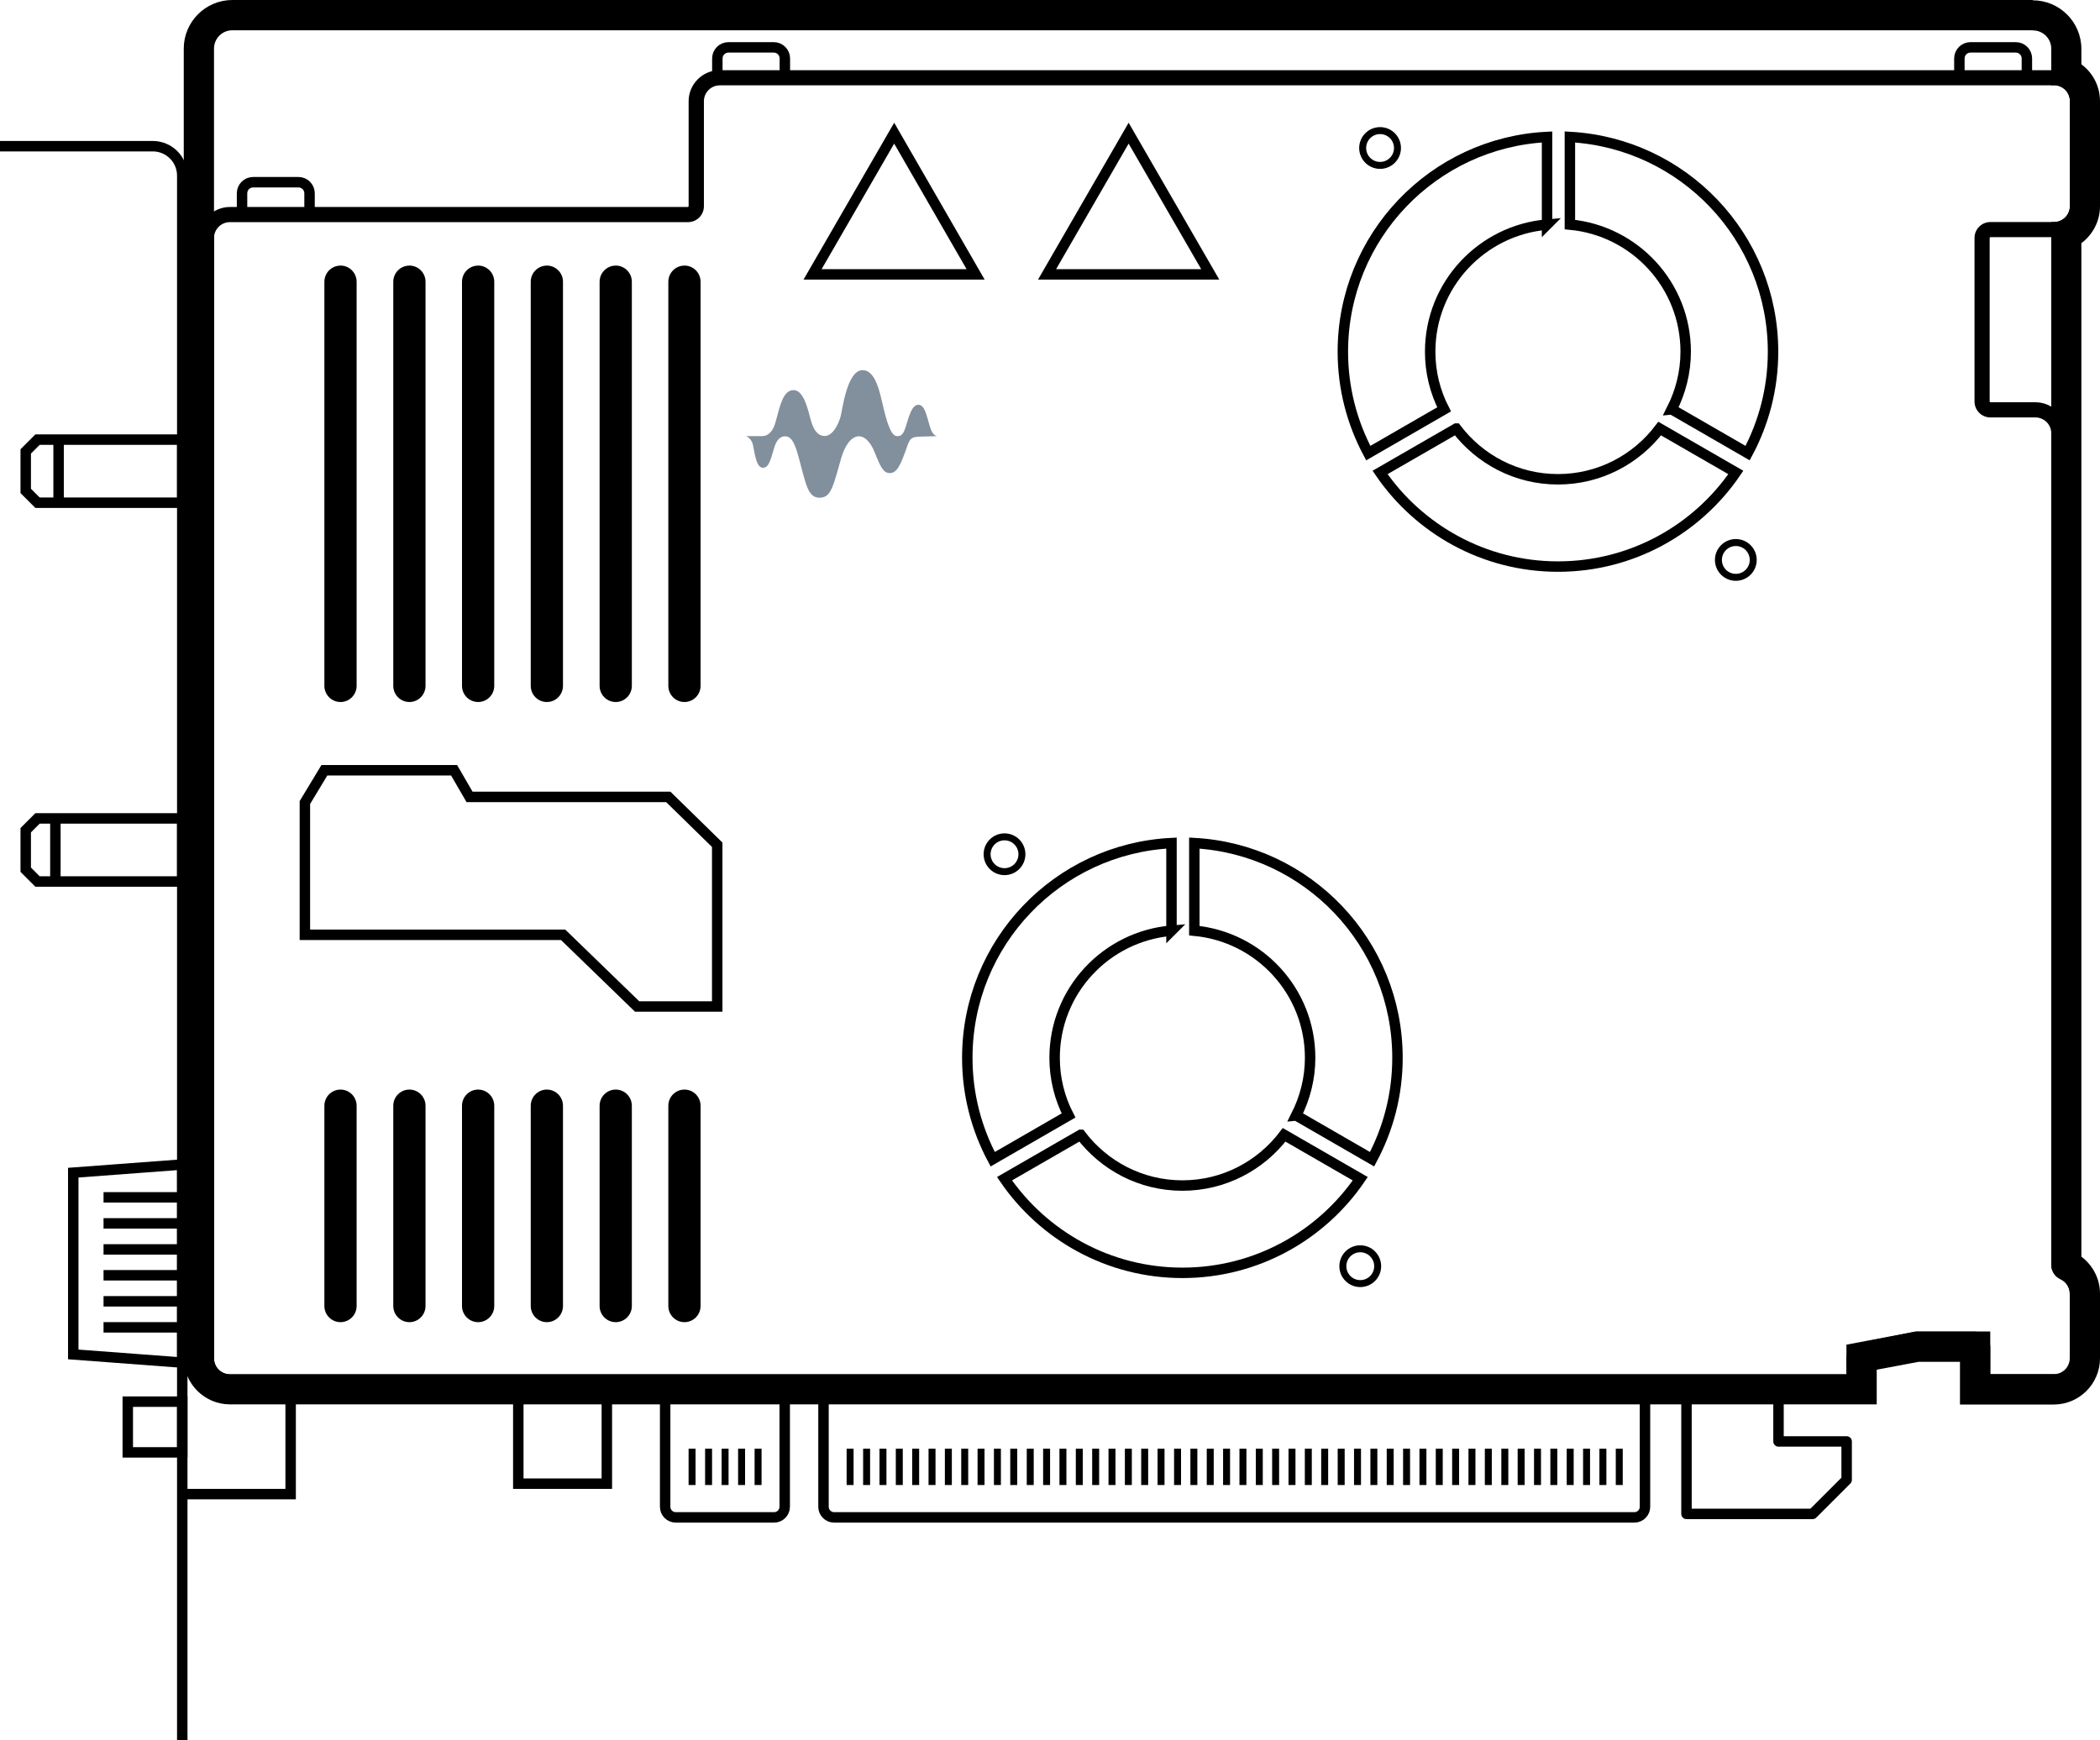 <?xml version="1.0" encoding="UTF-8"?><svg id="Art" xmlns="http://www.w3.org/2000/svg" viewBox="0 0 603.17 500"><defs><style>.cls-1,.cls-2{stroke-width:3px;}.cls-1,.cls-2,.cls-3{fill:none;stroke:#000;}.cls-1,.cls-3{stroke-miterlimit:10;}.cls-4{fill:#828f9d;}.cls-2{stroke-linejoin:round;}.cls-3{stroke-width:2px;}</style></defs><path class="cls-1" d="M209.17,13.61h13.09c1.74,0,3.17,1.43,3.17,3.17v5.57h-19.39v-5.57c0-1.74,1.43-3.17,3.17-3.17h-.04Z"/><path class="cls-1" d="M72.65,52.35h13.09c1.74,0,3.17,1.43,3.17,3.17v5.57h-19.39v-5.57c0-1.74,1.43-3.17,3.17-3.17h-.04Z"/><path class="cls-1" d="M565.91,13.61h13.09c1.74,0,3.17,1.43,3.17,3.17v5.57h-19.39v-5.57c0-1.74,1.43-3.17,3.17-3.17h-.04Z"/><path class="cls-4" d="M269.13,125.3c-.48-.09-1.35-.48-2-2.61-1.04-3.43-1.52-6.39-3.35-6.39s-2.61,2.96-3.65,6.39c-.65,2-1.26,2.61-2.3,2.61-.96,0-2-.43-3.48-5.78-1.35-4.7-2.22-13.17-6.61-13.17s-5.74,11.04-6.26,13.17c-.7,2.61-2.39,5.74-4.61,5.74s-3.35-2.22-3.96-4.48c-.96-3.52-2.09-8.7-5-8.7s-3.83,4.26-5.09,8.96c-.7,2.74-2,4.26-4.04,4.26h-4.61c.65,.13,1.83,1.04,2.13,2.7,.7,3.91,1.26,6.39,2.87,6.39s2.13-2.13,3.09-5.39c.7-2.57,1.83-3.65,3.17-3.65,2,0,2.87,2.09,3.96,6,2.13,7.87,2.61,11.65,6.04,11.65s3.96-3.78,6.26-11.65c1.04-3.43,2.87-6,5-6s3.74,2.57,4.52,4.57c1.74,4.35,2.52,6,4.39,6s2.96-2,4.61-6.7c1.04-2.96,1.17-3.78,4.3-3.78l4.61-.13h0Z"/><path class="cls-1" d="M191.09,398.52h34.3v34.39c0,1.65-1.35,3.04-3.04,3.04h-28.26c-1.65,0-3.04-1.35-3.04-3.04v-34.39h.04Z"/><path class="cls-2" d="M510.83,414.13v-15.57h-26.43v36.39h36.22c3.83-3.83,5.96-5.96,9.78-9.78v-11.04h-19.57Z"/><rect class="cls-1" x="148.87" y="398.52" width="25.43" height="27.74"/><path class="cls-1" d="M236.57,398.52h235.91v34.39c0,1.65-1.35,3.04-3.04,3.04H239.57c-1.65,0-3.04-1.35-3.04-3.04v-34.39h.04Z"/><g><line class="cls-3" x1="198.78" y1="416.22" x2="198.78" y2="426.65"/><line class="cls-3" x1="203.52" y1="416.22" x2="203.52" y2="426.65"/><line class="cls-3" x1="208.26" y1="416.22" x2="208.26" y2="426.65"/><line class="cls-3" x1="213" y1="416.22" x2="213" y2="426.65"/><line class="cls-3" x1="217.74" y1="416.22" x2="217.74" y2="426.65"/></g><g><line class="cls-3" x1="244.17" y1="416.22" x2="244.17" y2="426.65"/><line class="cls-3" x1="248.91" y1="416.22" x2="248.91" y2="426.65"/><line class="cls-3" x1="253.61" y1="416.22" x2="253.61" y2="426.65"/><line class="cls-3" x1="258.3" y1="416.22" x2="258.3" y2="426.65"/><line class="cls-3" x1="263" y1="416.22" x2="263" y2="426.65"/><line class="cls-3" x1="267.7" y1="416.22" x2="267.7" y2="426.65"/><line class="cls-3" x1="272.39" y1="416.22" x2="272.39" y2="426.65"/><line class="cls-3" x1="277.09" y1="416.22" x2="277.09" y2="426.65"/><line class="cls-3" x1="281.78" y1="416.22" x2="281.78" y2="426.65"/><line class="cls-3" x1="286.48" y1="416.22" x2="286.48" y2="426.65"/><line class="cls-3" x1="291.17" y1="416.22" x2="291.17" y2="426.65"/><line class="cls-3" x1="295.91" y1="416.22" x2="295.91" y2="426.65"/><line class="cls-3" x1="300.61" y1="416.22" x2="300.61" y2="426.65"/><line class="cls-3" x1="305.3" y1="416.22" x2="305.3" y2="426.65"/><line class="cls-3" x1="310" y1="416.22" x2="310" y2="426.65"/><line class="cls-3" x1="314.7" y1="416.22" x2="314.7" y2="426.65"/><line class="cls-3" x1="319.39" y1="416.22" x2="319.39" y2="426.65"/><line class="cls-3" x1="324.09" y1="416.22" x2="324.09" y2="426.65"/><line class="cls-3" x1="328.78" y1="416.22" x2="328.78" y2="426.65"/><line class="cls-3" x1="333.48" y1="416.22" x2="333.48" y2="426.65"/><line class="cls-3" x1="338.22" y1="416.22" x2="338.22" y2="426.65"/><line class="cls-3" x1="342.91" y1="416.22" x2="342.91" y2="426.65"/><line class="cls-3" x1="347.61" y1="416.22" x2="347.61" y2="426.65"/><line class="cls-3" x1="352.3" y1="416.22" x2="352.3" y2="426.65"/><line class="cls-3" x1="357" y1="416.22" x2="357" y2="426.65"/><line class="cls-3" x1="361.7" y1="416.22" x2="361.7" y2="426.65"/><line class="cls-3" x1="366.39" y1="416.22" x2="366.39" y2="426.65"/><line class="cls-3" x1="371.09" y1="416.22" x2="371.09" y2="426.65"/><line class="cls-3" x1="375.78" y1="416.22" x2="375.78" y2="426.65"/><line class="cls-3" x1="380.48" y1="416.22" x2="380.48" y2="426.65"/><line class="cls-3" x1="385.22" y1="416.22" x2="385.22" y2="426.65"/><line class="cls-3" x1="389.91" y1="416.22" x2="389.91" y2="426.65"/><line class="cls-3" x1="394.61" y1="416.22" x2="394.61" y2="426.65"/><line class="cls-3" x1="399.3" y1="416.22" x2="399.3" y2="426.65"/><line class="cls-3" x1="404" y1="416.22" x2="404" y2="426.65"/><line class="cls-3" x1="408.7" y1="416.22" x2="408.7" y2="426.65"/><line class="cls-3" x1="413.39" y1="416.22" x2="413.39" y2="426.65"/><line class="cls-3" x1="418.09" y1="416.22" x2="418.09" y2="426.65"/><line class="cls-3" x1="422.78" y1="416.22" x2="422.78" y2="426.65"/><line class="cls-3" x1="427.48" y1="416.22" x2="427.48" y2="426.65"/><line class="cls-3" x1="432.22" y1="416.22" x2="432.22" y2="426.65"/><line class="cls-3" x1="436.91" y1="416.22" x2="436.91" y2="426.65"/><line class="cls-3" x1="441.61" y1="416.22" x2="441.61" y2="426.65"/><line class="cls-3" x1="446.3" y1="416.22" x2="446.3" y2="426.65"/><line class="cls-3" x1="451" y1="416.22" x2="451" y2="426.65"/><line class="cls-3" x1="455.7" y1="416.22" x2="455.7" y2="426.65"/><line class="cls-3" x1="460.39" y1="416.22" x2="460.39" y2="426.65"/><line class="cls-3" x1="465.09" y1="416.22" x2="465.09" y2="426.65"/></g><path class="cls-1" d="M52.35,253.26H10.78c-1.3-1.3-2.04-2.04-3.39-3.39v-11.35c1.3-1.3,2.04-2.04,3.39-3.39H52.35v18.13Z"/><line class="cls-1" x1="15.91" y1="253.26" x2="15.91" y2="235.17"/><path class="cls-1" d="M52.35,144.43H10.78c-1.3-1.3-2.04-2.04-3.39-3.39v-11.35c1.3-1.3,2.04-2.04,3.39-3.39H52.35v18.13Z"/><line class="cls-1" x1="16.83" y1="144.43" x2="16.83" y2="126.35"/><g><path class="cls-1" d="M418.26,123.13c6.7,8.83,17.26,14.57,29.22,14.57s22.52-5.74,29.22-14.57l21.87,12.61c-11.13,16.35-29.87,27.04-51.09,27.04s-39.96-10.74-51.09-27.04l21.87-12.61Z"/><path class="cls-1" d="M444.35,64.52c-18.78,1.61-33.57,17.3-33.57,36.52,0,5.96,1.43,11.57,4,16.57l-21.78,12.57c-4.65-8.7-7.3-18.61-7.3-29.13,0-33.09,26-60.09,58.65-61.7v25.17h0Z"/><path class="cls-1" d="M480.17,117.61c2.52-5,4-10.61,4-16.57,0-19.13-14.61-34.78-33.26-36.52v-25.17c32.52,1.78,58.35,28.7,58.35,61.7,0,10.52-2.65,20.43-7.3,29.13l-21.78-12.57h0Z"/></g><circle class="cls-3" cx="498.57" cy="160.87" r="5"/><circle class="cls-3" cx="396.39" cy="42.52" r="5"/><g><path class="cls-1" d="M310.39,326.04c6.7,8.83,17.26,14.57,29.22,14.57s22.52-5.74,29.22-14.57l21.87,12.61c-11.13,16.35-29.87,27.04-51.09,27.04s-39.96-10.74-51.09-27.04l21.87-12.61Z"/><path class="cls-1" d="M336.48,267.39c-18.78,1.61-33.57,17.3-33.57,36.52,0,5.96,1.43,11.57,4,16.57l-21.78,12.57c-4.65-8.7-7.3-18.61-7.3-29.13,0-33.09,26-60.09,58.65-61.7,0,0,0,25.17,0,25.17Z"/><path class="cls-1" d="M372.3,320.48c2.52-5,4-10.61,4-16.57,0-19.13-14.61-34.78-33.26-36.52v-25.17c32.52,1.78,58.35,28.7,58.35,61.7,0,10.52-2.65,20.43-7.3,29.13,0,0-21.78-12.57-21.78-12.57Z"/></g><circle class="cls-3" cx="390.7" cy="363.78" r="5"/><circle class="cls-3" cx="288.52" cy="245.43" r="5"/><path d="M97.8,76.3h0c2.56,0,4.63,2.08,4.63,4.65v116.09c0,2.57-2.07,4.65-4.63,4.65h0c-2.56,0-4.63-2.08-4.63-4.65V80.96c0-2.57,2.07-4.65,4.63-4.65Z"/><path d="M117.59,76.3h0c2.56,0,4.63,2.08,4.63,4.65v116.09c0,2.57-2.07,4.65-4.63,4.65h0c-2.56,0-4.63-2.08-4.63-4.65V80.96c0-2.57,2.07-4.65,4.63-4.65Z"/><path d="M137.33,76.3h0c2.56,0,4.63,2.08,4.63,4.65v116.09c0,2.57-2.07,4.65-4.63,4.65h0c-2.56,0-4.63-2.08-4.63-4.65V80.96c0-2.57,2.07-4.65,4.63-4.65Z"/><path d="M157.07,76.3h0c2.56,0,4.63,2.08,4.63,4.65v116.09c0,2.57-2.07,4.65-4.63,4.65h0c-2.56,0-4.63-2.08-4.63-4.65V80.96c0-2.57,2.07-4.65,4.63-4.65Z"/><path d="M176.85,76.3h0c2.56,0,4.63,2.08,4.63,4.65v116.09c0,2.57-2.07,4.65-4.63,4.65h0c-2.56,0-4.63-2.08-4.63-4.65V80.96c0-2.57,2.07-4.65,4.63-4.65Z"/><path d="M196.59,76.3h0c2.56,0,4.63,2.08,4.63,4.65v116.09c0,2.57-2.07,4.65-4.63,4.65h0c-2.56,0-4.63-2.08-4.63-4.65V80.96c0-2.57,2.07-4.65,4.63-4.65Z"/><g><path d="M97.8,313.04h0c2.56,0,4.63,2.08,4.63,4.65v57.52c0,2.57-2.07,4.65-4.63,4.65h0c-2.56,0-4.63-2.08-4.63-4.65v-57.52c0-2.57,2.07-4.65,4.63-4.65Z"/><path d="M117.59,313.04h0c2.56,0,4.63,2.08,4.63,4.65v57.52c0,2.57-2.07,4.65-4.63,4.65h0c-2.56,0-4.63-2.08-4.63-4.65v-57.52c0-2.57,2.07-4.65,4.63-4.65Z"/><path d="M137.33,313.04h0c2.56,0,4.63,2.08,4.63,4.65v57.52c0,2.57-2.07,4.65-4.63,4.65h0c-2.56,0-4.63-2.08-4.63-4.65v-57.52c0-2.57,2.07-4.65,4.63-4.65Z"/><path d="M157.07,313.04h0c2.56,0,4.63,2.08,4.63,4.65v57.52c0,2.57-2.07,4.65-4.63,4.65h0c-2.56,0-4.63-2.08-4.63-4.65v-57.52c0-2.57,2.07-4.65,4.63-4.65Z"/><path d="M176.85,313.04h0c2.56,0,4.63,2.08,4.63,4.65v57.52c0,2.57-2.07,4.65-4.63,4.65h0c-2.56,0-4.63-2.08-4.63-4.65v-57.52c0-2.57,2.07-4.65,4.63-4.65Z"/><path d="M196.59,313.04h0c2.56,0,4.63,2.08,4.63,4.65v57.52c0,2.57-2.07,4.65-4.63,4.65h0c-2.56,0-4.63-2.08-4.63-4.65v-57.52c0-2.57,2.07-4.65,4.63-4.65Z"/></g><polygon class="cls-1" points="87.57 268.57 87.57 230.57 93.17 221.3 130.43 221.3 134.87 228.96 191.96 228.96 206 242.7 206 289.17 183 289.17 161.74 268.57 87.57 268.57"/><g><polygon class="cls-1" points="256.83 38.26 233.39 78.83 280.22 78.83 256.83 38.26"/><polygon class="cls-1" points="324.17 38.26 300.74 78.83 347.61 78.83 324.17 38.26"/></g><path d="M589.96,24.48c2.52,0,4.57,2.04,4.57,4.57v30.17c0,2.52-2.04,4.57-4.57,4.57h-18.26c-2.52,0-4.57,2.04-4.57,4.57v47c0,2.52,2.04,4.57,4.57,4.57h12.91c2.52,0,4.57,2.04,4.57,4.57v238.91c0,1.74,1,3.35,2.57,4.09l.17,.09c1.57,.74,2.57,2.35,2.57,4.09v23.17h-22.83v-7.7c0-2.52-2.04-4.57-4.57-4.57h-16.43c-.3,0-.61,0-.91,.09l-15.78,3.17c-2.13,.43-3.65,2.3-3.65,4.48v4.57H66.04c-2.52,0-4.57-2.04-4.57-4.57V68.39c0-2.52,2.04-4.57,4.57-4.57H197.61c2.52,0,4.57-2.04,4.57-4.57V29.09c0-2.52,2.04-4.57,4.57-4.57h383.26m0-4.35H206.7c-4.91,0-8.91,4-8.91,8.91v30.17s-.09,.22-.22,.22H66.04c-4.91,0-8.91,4-8.91,8.91V390.3c0,4.91,4,8.91,8.91,8.91h468.65v-8.91s.09-.17,.17-.22l15.78-3.17h16.48s.22,.09,.22,.22v12.04h31.52v-27.52c0-3.39-1.96-6.52-5.04-8-.26-.13-.3-.17-.3-.26V124.48c0-4.91-4-8.91-8.91-8.91h-12.91s-.22-.09-.22-.22v-47s.09-.22,.22-.22h18.26c4.91,0,8.91-4,8.91-8.91V29.04c0-4.91-4-8.91-8.91-8.91h0l.04,.04Z"/><path d="M583.91,8.74c2.91,0,5.26,2.35,5.26,5.26v10.48h.78c2.52,0,4.57,2.04,4.57,4.57v30.17c0,2.52-2.04,4.57-4.57,4.57h-.78V363.35c0,1.74,1,3.35,2.57,4.09l.17,.09c1.57,.74,2.57,2.35,2.57,4.09v18.61c0,2.52-2.04,4.57-4.57,4.57h-18.26v-12.26h-21c-.3,0-.57,.04-.83,.09l-19.48,3.7v8.48H66.04c-2.52,0-4.57-2.04-4.57-4.57V13.96c0-2.91,2.35-5.26,5.26-5.26H583.91m0-8.7H66.74c-7.7,0-13.96,6.26-13.96,13.96V390.22c0,7.3,5.96,13.26,13.26,13.26h473v-9.96l12-2.26h11.91v12.26h26.96c7.3,0,13.26-5.96,13.26-13.26v-18.61c0-4.22-2.04-8.13-5.35-10.61V69.87c3.22-2.43,5.35-6.26,5.35-10.61V29.09c0-4.35-2.09-8.22-5.35-10.61v-4.43c0-7.7-6.26-13.96-13.96-13.96h0l.04-.09Z"/><polyline class="cls-1" points="52.35 429.26 83.48 429.26 83.48 396.91"/><polygon class="cls-1" points="52.35 391.48 21.04 389.13 21.04 336.91 52.35 334.57 52.35 391.48"/><line class="cls-1" x1="29.74" y1="344" x2="52.35" y2="344"/><line class="cls-1" x1="29.74" y1="351.48" x2="52.35" y2="351.48"/><line class="cls-1" x1="29.74" y1="358.96" x2="52.35" y2="358.96"/><line class="cls-1" x1="29.74" y1="366.39" x2="52.35" y2="366.39"/><line class="cls-1" x1="29.74" y1="373.87" x2="52.35" y2="373.87"/><line class="cls-1" x1="29.74" y1="381.35" x2="52.35" y2="381.35"/><rect class="cls-1" x="36.7" y="402.7" width="15.65" height="14.57"/><path class="cls-1" d="M0,42H43.87c4.7,0,8.48,3.78,8.48,8.48V500"/></svg>
